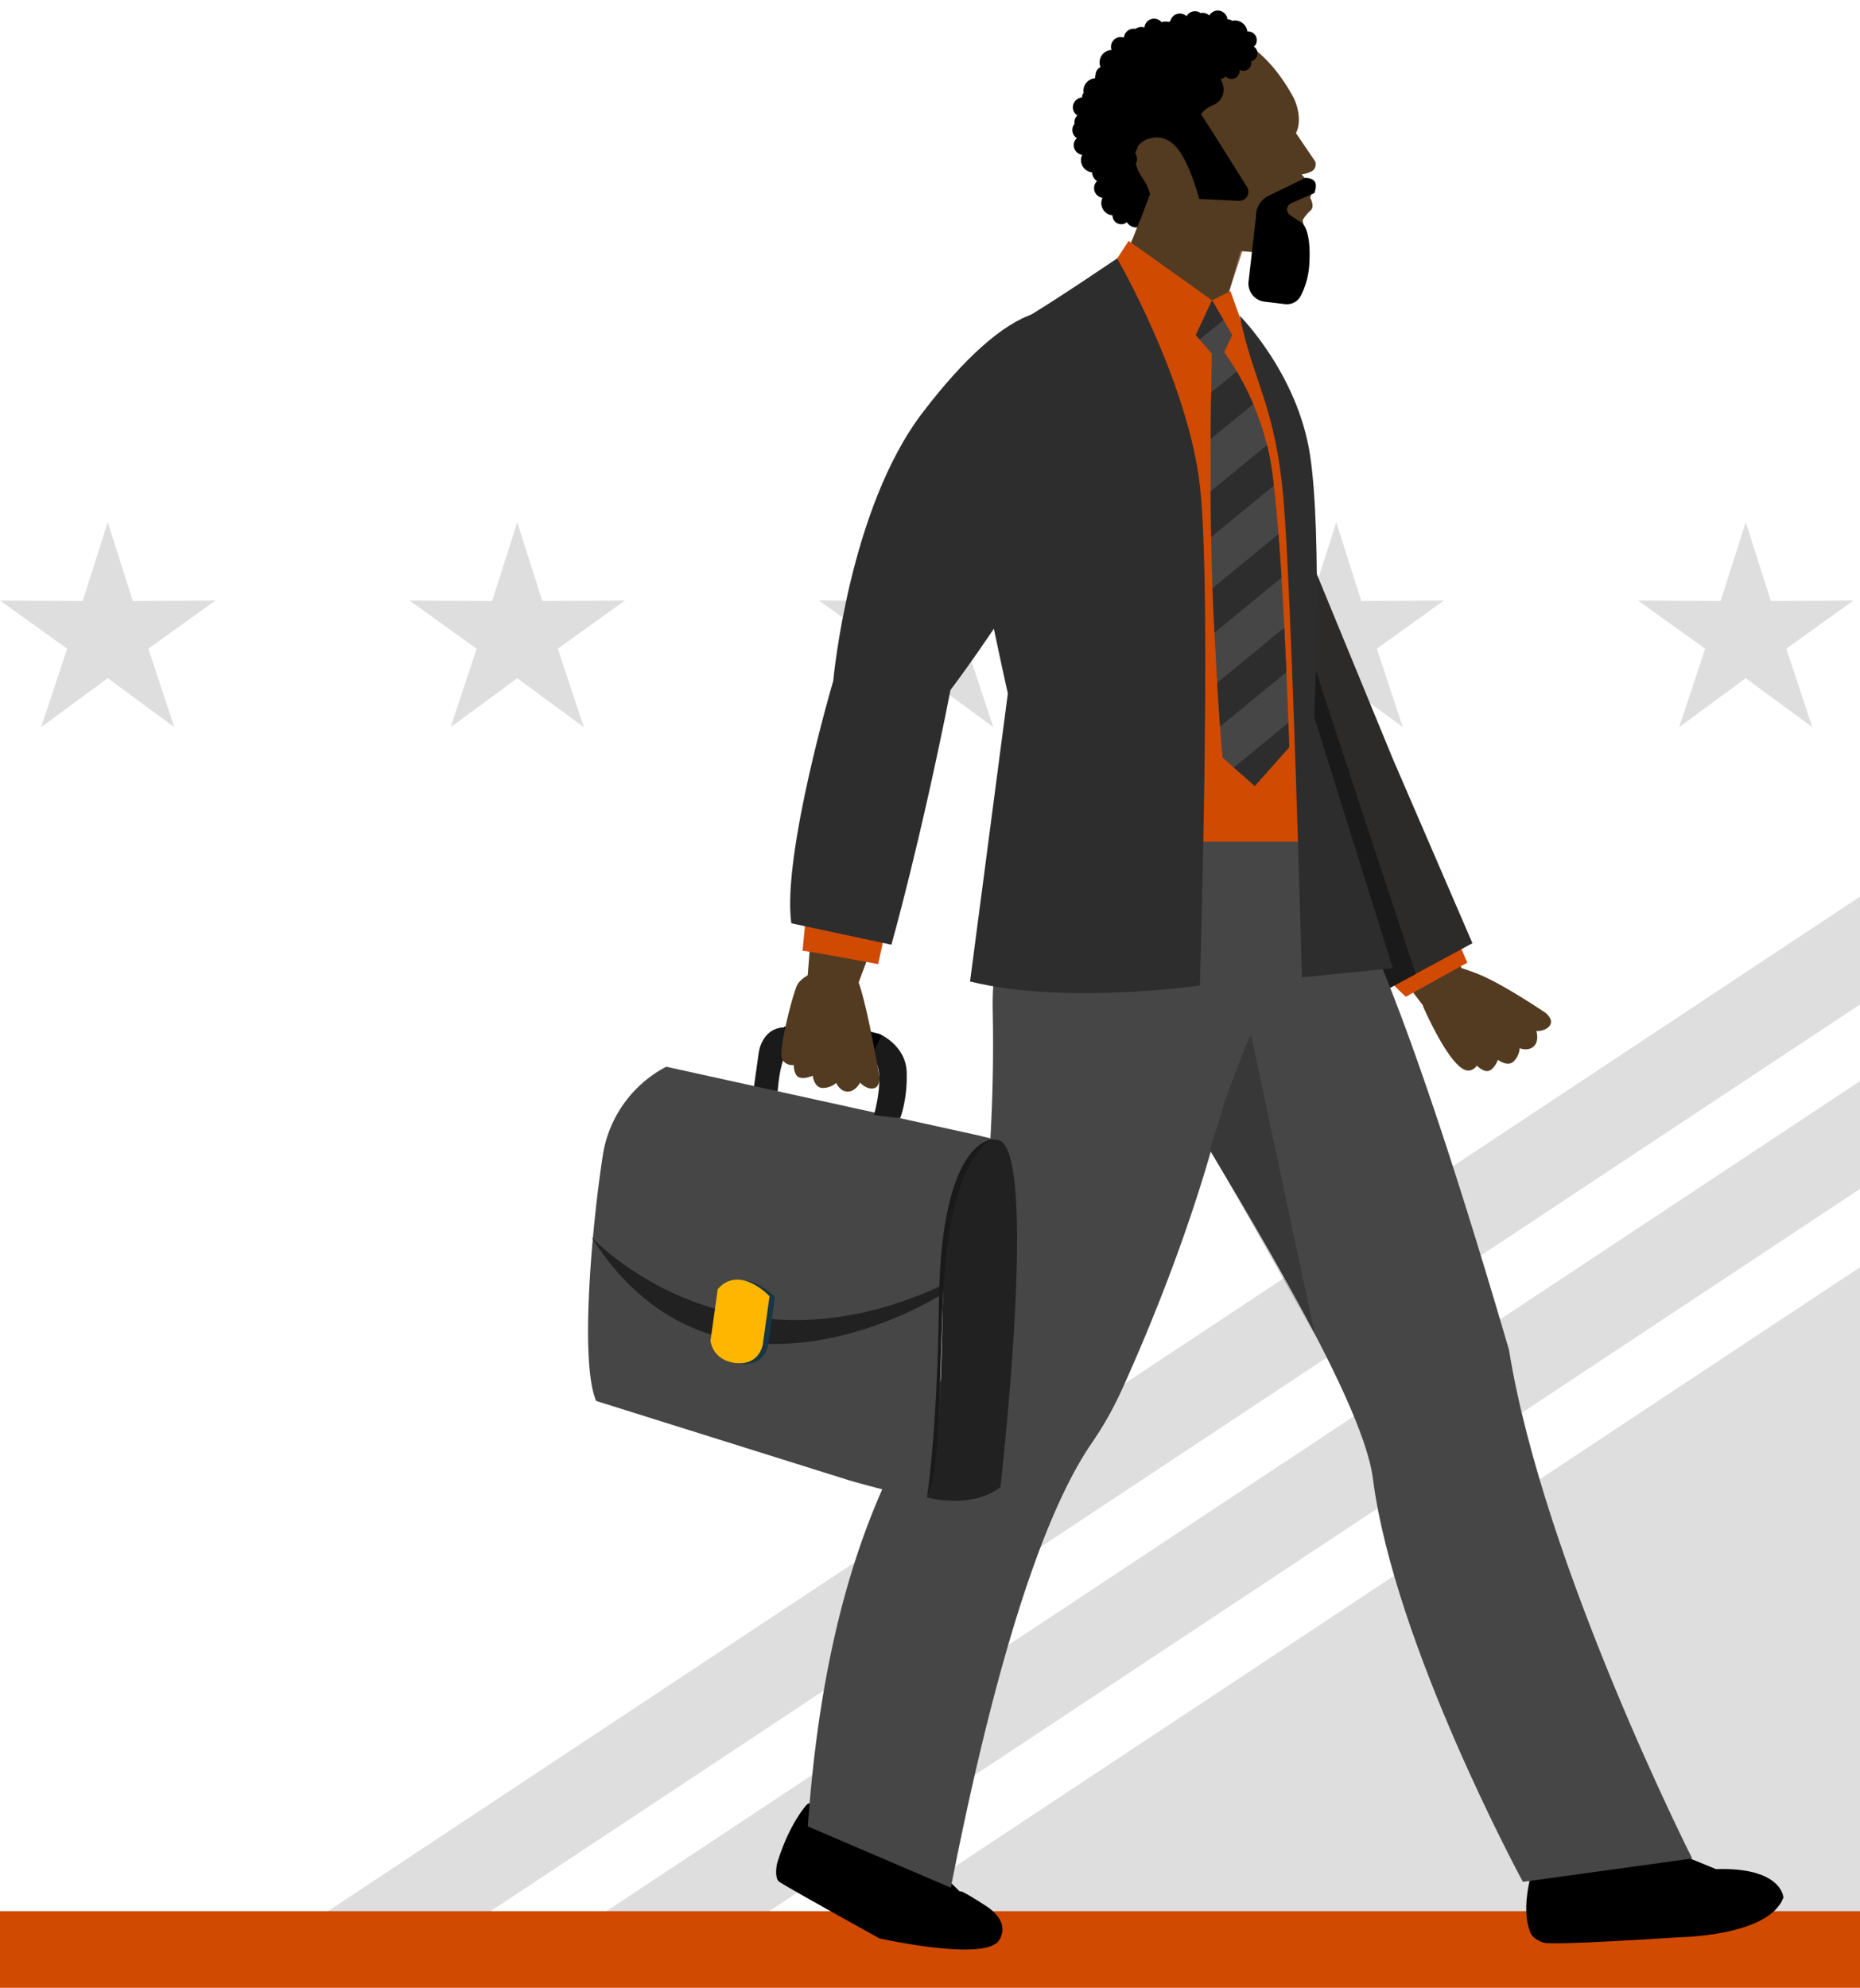 <svg xmlns="http://www.w3.org/2000/svg" xmlns:xlink="http://www.w3.org/1999/xlink" width="655" height="700" viewBox="0 0 655 700"><defs><clipPath id="clip-path"><rect x="185.5" y="212.5" width="372.47" height="566.53" transform="translate(867.5 124.03) rotate(90)" style="fill:none"/></clipPath><clipPath id="clip-path-2"><path d="M426.84,105.75,421.11,118l5.66,6.61s-1.32,51.9.57,91.17,3.21,51,3.21,51l11.32,10L454,263.15s-2.45-82.3-7.17-103.63A97.86,97.86,0,0,0,431.11,124l2.83-6Z" style="fill:#464647"/></clipPath></defs><g id="Backgrounds"><g style="clip-path:url(#clip-path)"><polygon points="248.21 722.02 674.38 444.91 674.38 722.02 248.21 722.02" style="fill:#dfdede"/><polygon points="168.24 768.57 747.89 384.74 780.97 376.16 201.31 759.99 168.24 768.57" style="fill:#dfdede"/><polygon points="123.97 732.34 702.72 349.11 735.8 365.16 157.05 748.39 123.97 732.34" style="fill:#dfdede"/><polygon points="79.37 696.92 656.19 314.96 689.27 331.02 112.44 712.97 79.37 696.92" style="fill:#dfdede"/></g><rect y="673" width="655" height="27" style="fill:#d04a02"/></g><g id="Layer_1" data-name="Layer 1"><polygon points="182.15 183.9 173.31 211.64 144.21 211.47 167.85 228.44 158.7 256.07 182.15 238.82 205.59 256.07 196.44 228.44 220.09 211.47 190.98 211.64 182.15 183.9" style="fill:#dfdede"/><polygon points="37.94 183.9 29.11 211.64 0 211.47 23.65 228.44 14.49 256.07 37.94 238.82 61.39 256.07 52.23 228.44 75.88 211.47 46.77 211.64 37.94 183.9" style="fill:#dfdede"/><polygon points="326.35 183.9 317.52 211.64 288.41 211.47 312.06 228.44 302.9 256.07 326.35 238.82 349.8 256.07 340.64 228.44 364.29 211.47 335.18 211.64 326.35 183.9" style="fill:#dfdede"/><polygon points="470.56 183.9 461.73 211.64 432.62 211.47 456.27 228.44 447.11 256.07 470.56 238.82 494.01 256.07 484.85 228.44 508.5 211.47 479.39 211.64 470.56 183.9" style="fill:#dfdede"/><polygon points="614.76 183.9 605.93 211.64 576.83 211.47 600.47 228.44 591.32 256.07 614.76 238.82 638.21 256.07 629.06 228.44 652.7 211.47 623.6 211.64 614.76 183.9" style="fill:#dfdede"/><path d="M447.74,284.4l56.15,73.28,11.17-15.77s-19.87-48.68-29.94-64-12.21-19.38-12.21-19.38-21.06,9.16-27,18.05C444.4,278.89,446,282.16,447.74,284.4Z" style="fill:#533b21"/><path d="M503.3,338.06s11.08,2,19.66,6,21.27,12.58,21.27,12.58,3,2.28,1.58,4.44-4.79,2-4.79,2,1.11,3.43-.86,5.35-5,.7-5,.7a7.24,7.24,0,0,1-2.17,4.69c-2.11,2-5.49-.61-5.49-.61s-1.08,2.95-3,3.8-4.41-1.75-4.41-1.75-1.66,2.56-4.32,1.45c-6.11-2.53-14.66-22.38-14.66-22.38Z" style="fill:#533b21"/><path d="M516.72,339l-21.66,12s-28.66-25.79-46.63-62.21c-6.41-13-32.37-69.82-32.37-69.82l42.79-22.12,29.74,77Z" style="fill:#d04a02"/><path d="M518.52,332.15l-30.9,16.71a563,563,0,0,1-39.19-66.57c-6.41-13-32.37-69.82-32.37-69.82l42.79-22.13L490.39,267Z" style="fill:#2d2a2a"/><path d="M498.54,343l-9,4.86s-33.46-74.76-31.59-82c.44-1.69,5.49-30.94,5.57-29.19Z" style="fill:#1a1a1a"/><path d="M541.94,651.83s-7.7,17.71-2.89,29c0,0,1,2.26,4.64,3.28s47.39-1.91,47.39-1.91,31.94-.28,36.94-14c0,0-.4-10.74-23.73-10l-23.82-9.75s-2.86-10-9.72-6.72S557.43,654,541.94,651.83Z"/><path d="M283.91,635.71c-2.14,2.56-6.81,9.07-10.3,20.64,0,0-1,4.86.72,6.24s35.37,20,35.37,20,35.32,7.92,41.67,1.24c.6-.63,5.26-6.61-4.45-12.86-10.76-6.93-8.61-4.58-8.61-4.58l-17.69-17.29s-2.58-10.22-4.84-10.52-15.31,11.48-24.44,5.52c-3.83-2.5-.56-6.25-4.55-8.82A2.21,2.21,0,0,0,283.91,635.71Z"/><path d="M480,355.73c1.43,31.38-10,24.06-44.33,24.06s-55.12-2.68-67.53-29.4c-30.13-64.9,32-72,66.37-72S478.83,330.78,480,355.73Z" style="fill:#464646"/><path d="M465.87,300.77c6.43,9.36,22.23,26.81,65.5,174.48,12.21,75.72,64.54,179.21,64.54,179.21l-59.62,8.23S491,579.24,483.46,520.62C479.68,491,432.31,416,408.73,376.11,351.34,279,424.85,275.89,465.87,300.77Z" style="fill:#464646"/><path d="M284.47,643.16l50.37,21.58c11.88-60.72,28.71-126.13,49.61-156.55a121.92,121.92,0,0,0,10.48-18.52c14.72-32.31,55.32-129.32,41.44-188.1L376.15,286s-27.48,24.92-26.56,70c1.23,60-7.38,111.15-12,119.51C323.33,501.34,291.85,538.26,284.47,643.16Z" style="fill:#464646"/><path d="M463.11,470.25l-37-65.61c.88-3.37,3.06-8.8,4.93-16,.44-1.69,9.47-25.77,9.55-24Z" style="opacity:0.2"/><path d="M265.54,382.44l1.63-11.62s1-9.5,10.08-9.05,2.24,8.49,2.24,8.49-4.19-3.37-5.65,14.07l-8.4-1.17" style="fill:#1a1a1a"/><path d="M344.3,399.77,234.62,375.64a42.58,42.58,0,0,0-22.42,31.75c-3.61,23.35-8.19,72.37-2.25,85.95l88.89,27.89s20.71,6.1,27.57,6.09a361.73,361.73,0,0,0,4.18-50.72c.24-27.42,3.39-75.91,20.84-75.1Z" style="fill:#464646"/><path d="M208.24,435.59s47.67,52.12,123.06,17.25c.53-.24-1,3.7-.48,3.45C330.82,456.29,252.63,505.86,208.24,435.59Z" style="fill:#212121"/><path d="M254.65,454.19l-2.56,18.26s.66,7,9,7.8,9.41-6.52,9.41-6.52l2.39-17S262.41,445.47,254.65,454.19Z" style="fill:#183644"/><path d="M252.76,453.92l-2.56,18.27s.66,6.95,9,7.8,9.41-6.53,9.41-6.53l2.38-17S260.52,445.21,252.76,453.92Z" style="fill:#ffb600"/><path d="M352.37,523.63l-.06-.08s13.8-119.95-1-122.18c-7.26-1.09-16.49,12.8-18.27,30.8s-.41,84.5-6.62,95.15C326.41,527.32,342.09,531.67,352.37,523.63Z" style="fill:#212121"/><path d="M309.46,364s9.59,3.85,9.84,13.69S317,393.77,317,393.77l-9.23-1.08s4.95-17.36-1.18-20.52c0,0-4.22-3.44-.18-7.77C306.45,364.4,307.33,363.44,309.46,364Z" style="fill:#1a1a1a"/><path d="M326.41,527.32S330,506,330.64,458.6c.76-58.74,19.4-57.43,19.4-57.43S334,404.56,332,458.79C330.74,492.44,331,519.6,326.41,527.32Z" style="fill:#1a1a1a"/><path d="M306.9,372l-27.6-1.85-3.22-8.58s22.42-1.71,34.4,2.94Z"/><path d="M398.3,40.62a3,3,0,0,0-1-.79,3.06,3.06,0,0,0-4.13,1.31,3,3,0,0,0-.35,1.51,4.37,4.37,0,0,0-3.87,3,4.29,4.29,0,0,0-.17,2.18,2.28,2.28,0,0,0-.3.44,2.31,2.31,0,0,0-.27,1.19,3.48,3.48,0,0,0-3.09,2.32,3.43,3.43,0,0,0,1.4,4,3.31,3.31,0,0,0-.88,1.36,3.26,3.26,0,0,0-.13,1.63,3.38,3.38,0,0,0,.83,5,3.31,3.31,0,0,0-.88,1.36,3.44,3.44,0,0,0,2.17,4.38,3.56,3.56,0,0,0,.61.14c-.06.14-.12.28-.17.43a4.35,4.35,0,0,0,3.71,5.76,3.07,3.07,0,0,0,5.06,2.39,3.73,3.73,0,1,0,6.29-4,3.33,3.33,0,0,0,3.53-5.41,2.77,2.77,0,0,0,.71-.87,2.8,2.8,0,0,0-1.2-3.78,2.77,2.77,0,0,0-1.61-.3c.05-.07.09-.15.14-.23a2.8,2.8,0,0,0-.05-2.67,3.94,3.94,0,0,0,.31-.48,3.74,3.74,0,0,0-.3-3.92,3.32,3.32,0,0,0,3.53-5.4,2.93,2.93,0,0,0,.71-.88,2.81,2.81,0,0,0-1.2-3.78,2.77,2.77,0,0,0-1.61-.3c.05-.07.09-.15.14-.23a2.81,2.81,0,0,0-2.94-4.06,2.8,2.8,0,0,0-5-1.29Z"/><polygon points="447.7 57.65 429.76 111.84 391.44 104.75 407.2 66.06 447.7 57.65" style="fill:#956b4f"/><path d="M368.93,112.22s20.23-11.61,24.27-16.68S405.61,66,405.61,66l33.22,15.53-8,28.3,14.76,18.3s5.93,24.05-15.67,14.52S368.93,112.22,368.93,112.22Z" style="fill:#533b21"/><path d="M383.86,118.48S364.94,96,327.34,165.08c-35.7,65.57-31.09,68.6-31.09,68.6l34.46-1.79a442.08,442.08,0,0,0,38.11-53.47C387.18,148,398.46,131.29,383.86,118.48Z" style="fill:#ec8e56"/><polygon points="471.52 291.86 366.85 296.41 382.85 272.42 459.75 277.66 471.52 291.86" style="fill:#ffb600"/><path d="M405.83,12.13s30.26-13.89,49.79,22.43c0,0,2.92,5.8,1.26,11.11l-.5,1.21L463.24,57s.63,2.61-1.72,3.51a11.53,11.53,0,0,1-3.13.9l4,4.85-1,3.42s1.77,3,.13,4.45a14.74,14.74,0,0,0-2.77,3.34l.75,5.4s-.4,4.46-3.79,5.71S442,88.8,442,88.8s-17.52-.77-21.23-5.1a19.46,19.46,0,0,1-4.33-9.13l-5.69-3.3-14.56,0S385.14,60.68,384.5,47.94,388.09,19.79,405.83,12.13Z" style="fill:#533b21"/><path d="M422.93,40.26s1-1.9,4.34-3.28a5.9,5.9,0,0,0,3.15-7.82l-2.76-6.27-34.77-1.62c-7,7.9-8.79,16.67-8.39,26.67C385.11,63.33,401.33,78,401.33,78L405,68.31a21.72,21.72,0,0,0-3.2-6.43c-2.65-4-4.16-12,4.33-13.4,3.15-.51,6.63,1,9.19,4.7,4.36,6.38,6.92,16.83,6.94,16.87l14,.67a3.21,3.21,0,0,0,2.87-4.9C433.71,57.14,423.33,40.61,422.93,40.26Z"/><path d="M397.45,84.83l29.39,20.92,6.47-3.24,3.84,10.76s15.22,25.92,19.54,66.56,1.74,116.58,1.74,116.58H405s-4.76-154-10.87-172.33-4.68-27-4.68-27Z" style="fill:#d04a02"/><path d="M393.39,91s24.81,42.8,29.13,79.84,0,176.22,0,176.22-47.47,6.84-80.92-1.43l13.31-101.42s-13.67-60.42-14.39-80.2,5.4-43.16,17.27-50S393.39,91,393.39,91Z" style="fill:#2d2d2d"/><path d="M290.31,267.19l-6.25,81.28,17.23.38s22.57-59.07,25.24-77.25,3.71-22.6,3.71-22.6-21.84-7.11-32.14-4.37C295.37,245.36,291.54,258.78,290.31,267.19Z" style="fill:#533b21"/><path d="M282.62,334.84c0-.36,26.61,4.67,26.61,4.67l5-22.66-29.49-4.31Z" style="fill:#d04a02"/><path d="M278.66,325.13l35.25,7.55s10.26-36.19,20.82-89.72c0,0,64-84.2,54-115.64-9.71-30.57-34.58-20.38-63.85,18-26,34-31.45,94.44-31.45,94.44S275.33,301.07,278.66,325.13Z" style="fill:#2d2d2d"/><path d="M436.59,111.19c4.7,23.55,12.54,31.24,15.42,65s6.47,168,6.47,168l32-3.24L462.8,252.48s2.88-63.3-1.44-92.07S436.59,111.19,436.59,111.19Z" style="fill:#2d2d2d"/><path d="M426.84,105.75,421.11,118l5.66,6.61s-1.32,51.9.57,91.17,3.21,51,3.21,51l11.32,10L454,263.15s-2.45-82.3-7.17-103.63A97.86,97.86,0,0,0,431.11,124l2.83-6Z" style="fill:#464647"/><g style="clip-path:url(#clip-path-2)"><polygon points="447.69 137.09 408.4 169.31 408.4 153.06 447.69 120.84 447.69 137.09" style="fill:#2d2d2d"/><polygon points="439 105.99 399.71 138.21 399.71 121.95 439 89.74 439 105.99" style="fill:#2d2d2d"/><polygon points="451.33 168.76 412.04 200.97 412.04 184.72 451.33 152.5 451.33 168.76" style="fill:#2d2d2d"/><polygon points="454.97 200.42 415.68 232.64 415.68 216.39 454.97 184.17 454.97 200.42" style="fill:#2d2d2d"/><polygon points="458.62 232.09 419.33 264.31 419.33 248.05 458.62 215.83 458.62 232.09" style="fill:#2d2d2d"/><polygon points="462.26 263.75 422.97 295.97 422.97 279.72 462.26 247.5 462.26 263.75" style="fill:#2d2d2d"/></g><path d="M441.57,16.43a3.06,3.06,0,0,0-.78-5.07,3.16,3.16,0,0,0-1.53-.26,4.39,4.39,0,0,0-5.34-3.77,2.56,2.56,0,0,0-.45-.27,2.34,2.34,0,0,0-1.21-.21,3.48,3.48,0,0,0-2.48-3,3.43,3.43,0,0,0-3.92,1.61,3.46,3.46,0,0,0-1.41-.8,3.39,3.39,0,0,0-1.64-.05,3.23,3.23,0,0,0-1.05-.52,3.43,3.43,0,0,0-3.92,1.61,3.44,3.44,0,0,0-5.67,1.6,3.36,3.36,0,0,0-.11.62,3.12,3.12,0,0,0-.43-.15,4.38,4.38,0,0,0-5.41,3,4.32,4.32,0,0,0-.15,1,3.07,3.07,0,0,0-2.69,1.79A3,3,0,0,0,404,17a3.73,3.73,0,1,0,4.32,6.07,3.33,3.33,0,0,0,5.59,3.25,2.8,2.8,0,0,0,4.62-.74,2.78,2.78,0,0,0,.21-1.62l.24.12a2.8,2.8,0,0,0,2.67-.19,3.33,3.33,0,0,0,.49.29,3.74,3.74,0,0,0,3.9-.51,3.32,3.32,0,0,0,5.58,3.24,2.63,2.63,0,0,0,.91.66,2.81,2.81,0,0,0,3.93-3l.23.12a2.81,2.81,0,0,0,3.72-1.39,2.77,2.77,0,0,0,.18-1.76,2.8,2.8,0,0,0,1-5.08Z"/><path d="M421.81,13.23a2.93,2.93,0,0,0,.26-1.22A3.07,3.07,0,0,0,419,8.93a3,3,0,0,0-1.5.39,4.37,4.37,0,0,0-4.4-2.1,4.31,4.31,0,0,0-2,.85,2.25,2.25,0,0,0-.52-.07,2.47,2.47,0,0,0-1.19.3,3.47,3.47,0,0,0-3.48-1.68A3.43,3.43,0,0,0,403,9.69a3.39,3.39,0,0,0-3.12.47,3.32,3.32,0,0,0-1.18,0,3.43,3.43,0,0,0-2.91,3.08,3.4,3.4,0,0,0-1.62-.16,3.44,3.44,0,0,0-2.9,3.94,3.22,3.22,0,0,0,.16.61,3.44,3.44,0,0,0-.46,0,4.39,4.39,0,0,0-3.7,5,4.34,4.34,0,0,0,.27,1,3.06,3.06,0,0,0,.19,5.59,3.73,3.73,0,1,0,6.43,3.77,3.32,3.32,0,0,0,6.42.67,3.09,3.09,0,0,0,1.1.23A2.81,2.81,0,0,0,404,29.45l.27,0a2.81,2.81,0,0,0,2.35-1.27,3.43,3.43,0,0,0,.56.06,3.7,3.7,0,0,0,3.35-2.06,3.32,3.32,0,0,0,6.42.67,2.71,2.71,0,0,0,1.1.23,2.81,2.81,0,0,0,2.35-4.36h.27A2.79,2.79,0,0,0,423.5,20a2.73,2.73,0,0,0-.55-1.68A2.76,2.76,0,0,0,424.14,16,2.8,2.8,0,0,0,421.81,13.23Z"/><path d="M391.12,25.54a3,3,0,0,0-1-.79A3.06,3.06,0,0,0,386,26.06a3,3,0,0,0-.35,1.51,4.37,4.37,0,0,0-3.87,2.95,4.29,4.29,0,0,0-.17,2.18,2.28,2.28,0,0,0-.3.44,2.31,2.31,0,0,0-.27,1.19A3.47,3.47,0,0,0,378,36.66a3.42,3.42,0,0,0,1.4,4,3.37,3.37,0,0,0-.88,1.36,3.26,3.26,0,0,0-.13,1.63,3.16,3.16,0,0,0-.58,1,3.44,3.44,0,0,0,1.41,4A3.5,3.5,0,0,0,378.3,50a3.45,3.45,0,0,0,2.18,4.38,3.56,3.56,0,0,0,.61.14c-.06.14-.12.28-.17.43a4.35,4.35,0,0,0,3.71,5.76,3.07,3.07,0,0,0,5.06,2.39,3.7,3.7,0,0,0,1.55,1.51A3.73,3.73,0,0,0,396,59.14a3.33,3.33,0,0,0,3.53-5.41,2.77,2.77,0,0,0,.71-.87,2.8,2.8,0,0,0-1.2-3.78,2.77,2.77,0,0,0-1.61-.3c0-.07.09-.15.14-.23a2.81,2.81,0,0,0-.05-2.67,3.94,3.94,0,0,0,.31-.48,3.74,3.74,0,0,0-.3-3.92,3.32,3.32,0,0,0,3.53-5.4,3,3,0,0,0,.71-.87,2.81,2.81,0,0,0-1.2-3.79,2.77,2.77,0,0,0-1.61-.3,1.71,1.71,0,0,0,.13-.23,2.8,2.8,0,0,0-2.93-4.06,2.84,2.84,0,0,0-1.49-2.1A2.8,2.8,0,0,0,391.12,25.54Z"/><path d="M302.38,346c3.2,8.94,7.27,33,7.27,33s.5,3.73-2,4.25-4.77-2-4.77-2-1.64,3.2-4.4,3.16-4-3.06-4-3.06a7.24,7.24,0,0,1-4.85,1.77c-2.92-.07-3.44-4.32-3.44-4.32s-2.85,1.32-4.78.58-1.88-4.35-1.88-4.35a4,4,0,0,1-4.07-2c-1.39-2.52,2.81-19.7,5-25.57S299.19,337,302.38,346Z" style="fill:#533b21"/><path d="M458.49,78.54c-.52-.38,3.36,1.21,2.59,14.18A27.38,27.38,0,0,1,458,104.29a5.48,5.48,0,0,1-5.46,2.81l-7.25-.87a6.43,6.43,0,0,1-5.61-7.11l2.62-22.83A7.79,7.79,0,0,1,446.64,69l13-6.35c4.06.13,4.23,2.41,3.22,5.35l-8.16,3.55a2.42,2.42,0,0,0-.38,4.23Z"/></g></svg>
